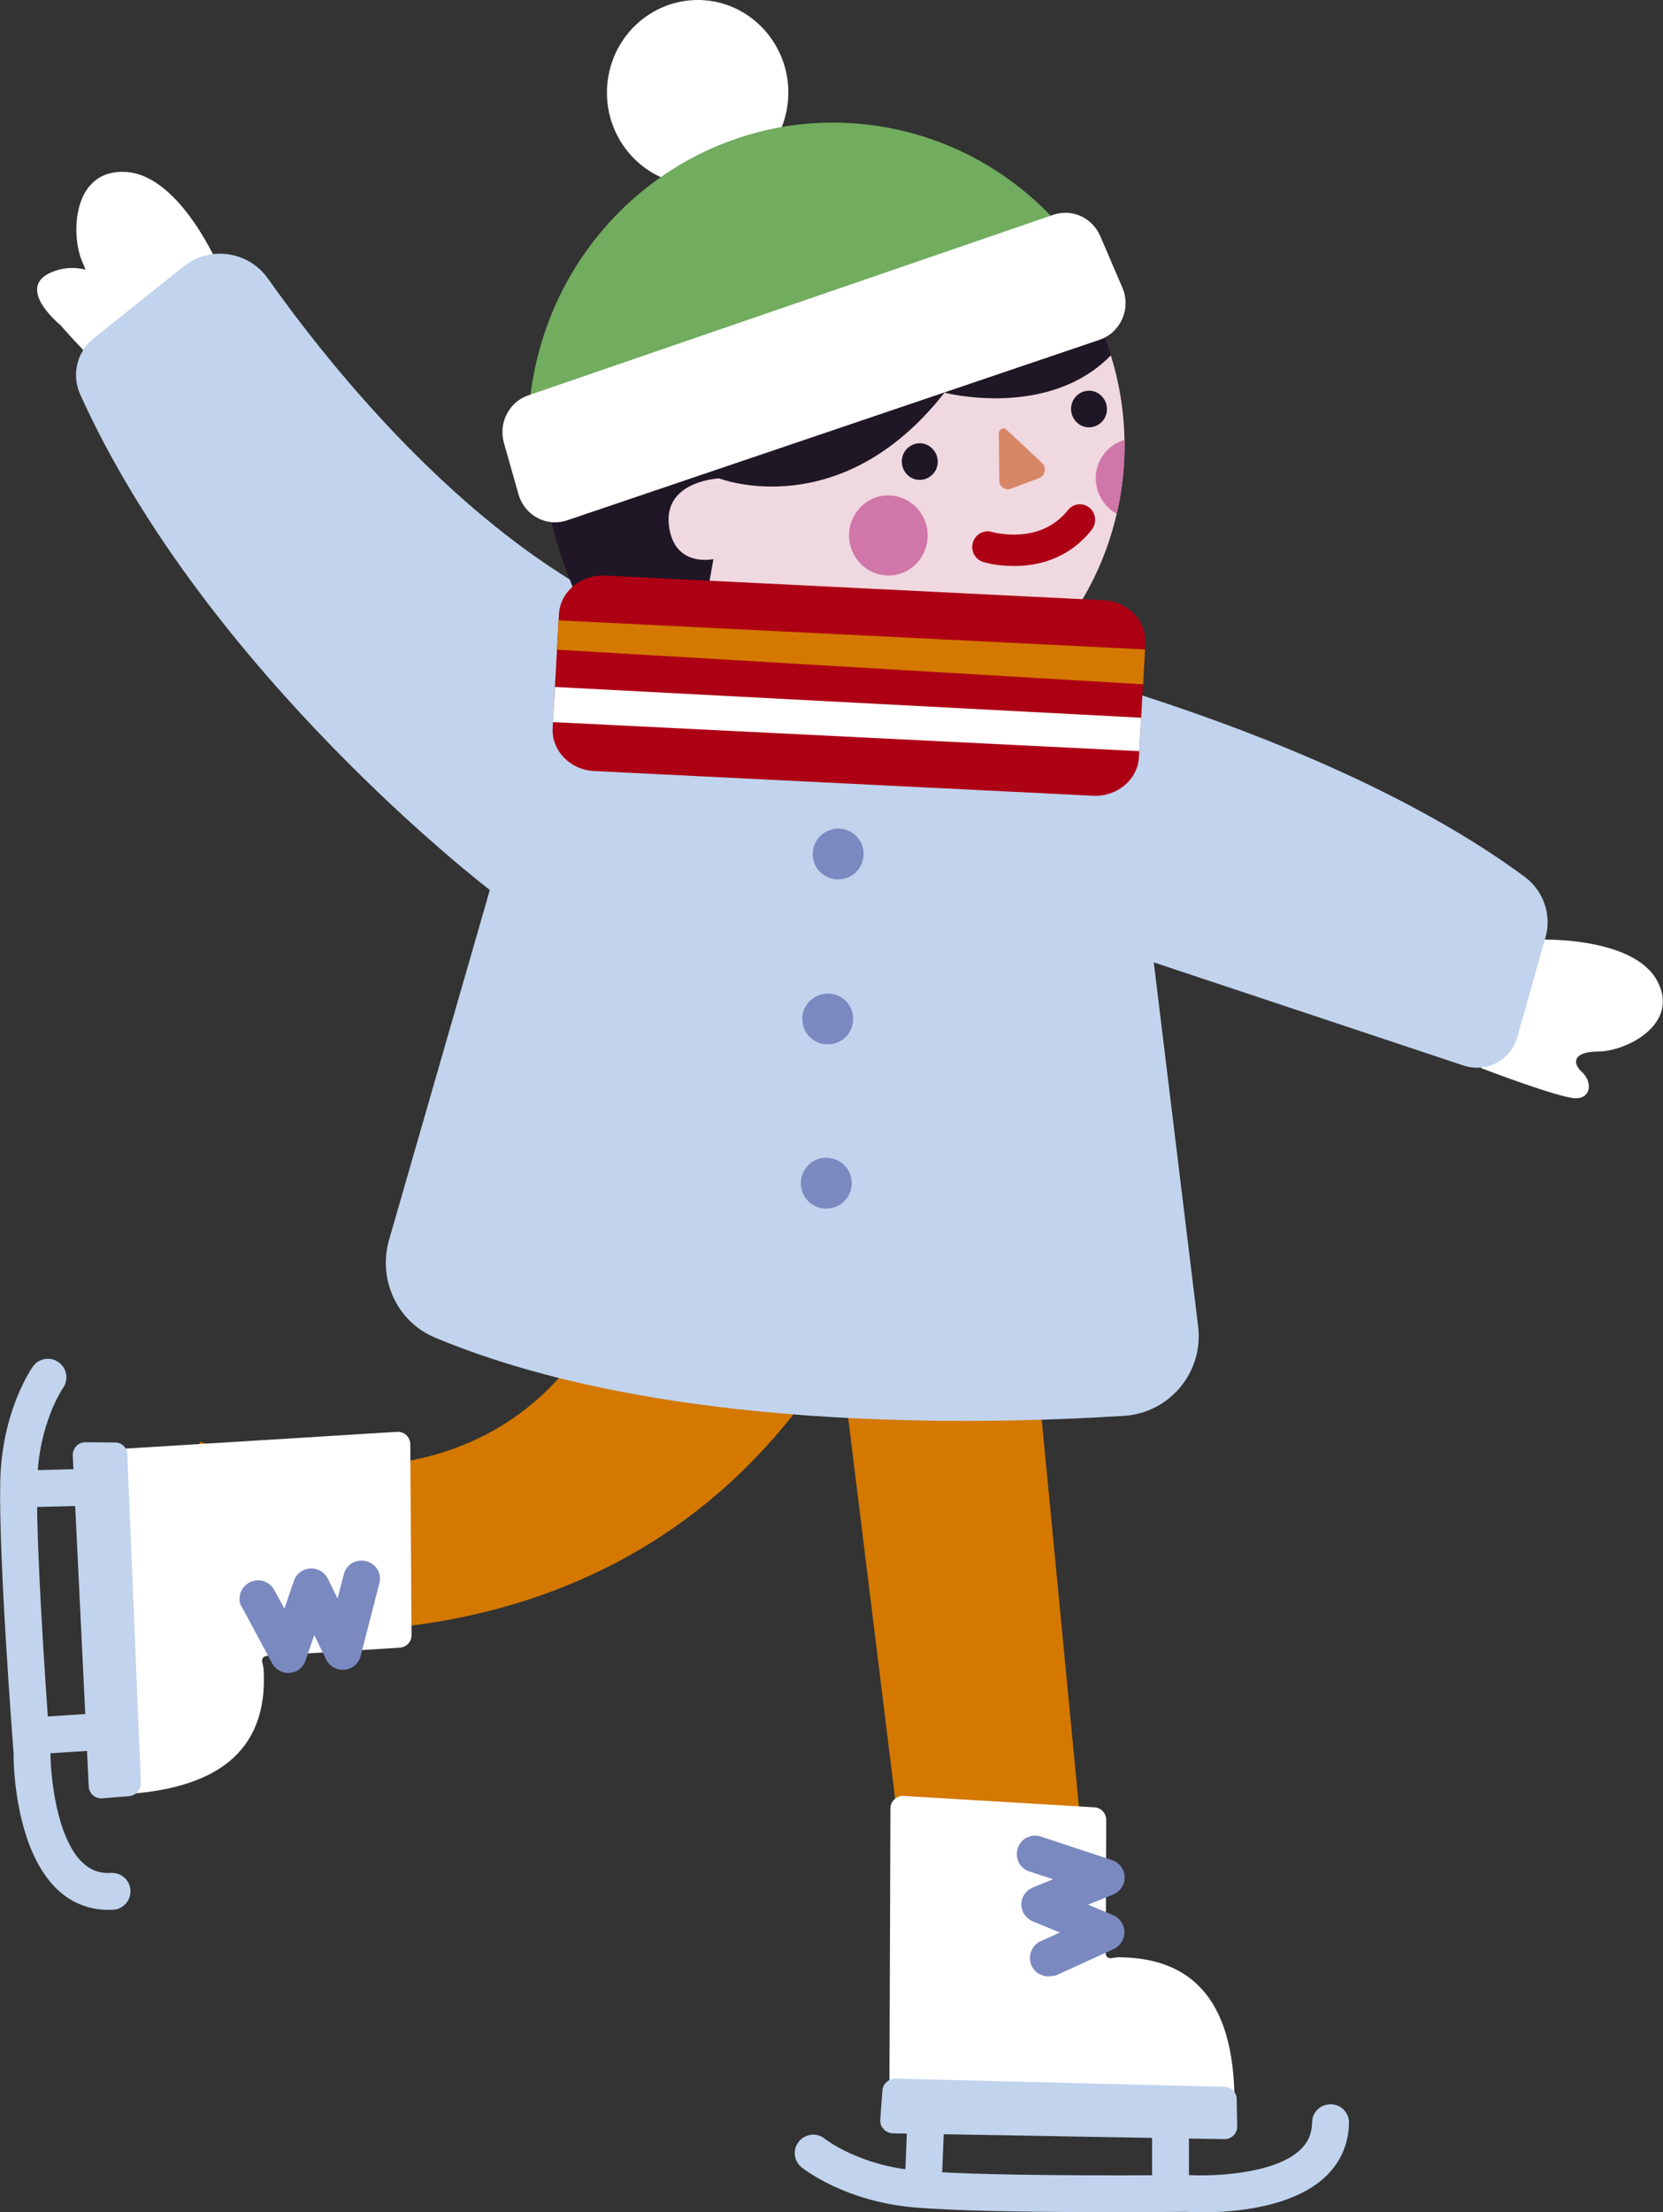 <?xml version="1.0" encoding="UTF-8"?> <svg xmlns="http://www.w3.org/2000/svg" width="188" height="250" viewBox="0 0 188 250" fill="none"><rect x="0" y="0" width="188" height="250" fill="#333333" stroke="none"/> <g clip-path="url(#clip0_51_294)"> <path d="M174.266 106.181C174.266 106.181 184.656 105.852 187.342 110.834C190.001 115.816 183.696 118.827 180.708 118.827C177.747 118.827 177.747 120.168 178.844 121.154C179.94 122.139 179.968 124.001 178.268 124.11C176.569 124.22 167.413 120.689 167.413 120.689L174.266 106.181Z" fill="white"></path> <path d="M24.837 30.329C24.837 30.329 20.45 19.846 14.283 19.435C8.114 19.024 7.977 26.661 9.321 29.618C10.664 32.574 9.321 33.149 7.84 32.519C6.36 31.89 4.496 32.684 5.154 34.435C5.812 36.187 13.488 43.688 13.488 43.688L24.837 30.329Z" fill="white"></path> <path d="M22.588 162.926L20.423 182.99C23.219 183.182 69.876 193.83 94.905 152.277L104.061 226.514L123.88 223.995L116.863 151.018L68.561 147.241C68.561 147.213 59.185 174.258 22.588 162.926Z" fill="#D47800"></path> <path d="M30.292 31.479C38.132 42.566 56.937 66.024 79.361 72.238C79.361 72.238 91.971 91.755 105.843 72.238C105.843 72.238 147.675 80.833 172.374 99.091C174.513 100.679 175.445 103.416 174.705 105.962L171.525 117.212C170.784 119.813 168.043 121.264 165.466 120.415L130.432 108.754L135.449 149.896C136.079 155.042 132.241 159.668 127.06 159.997C110.229 161.064 74.564 161.776 49.179 151.155C44.903 149.376 42.71 144.613 43.971 140.151L55.375 100.569C55.375 100.569 23.329 76.125 9.074 44.591C8.059 42.374 8.69 39.746 10.582 38.24L20.724 30.138C23.712 27.729 28.071 28.359 30.292 31.479Z" fill="#C1D3ED"></path> <path d="M91.889 96.764C92.026 98.352 93.424 99.502 95.014 99.365C96.604 99.228 97.756 97.832 97.619 96.244C97.482 94.657 96.084 93.507 94.494 93.644C92.904 93.808 91.725 95.204 91.889 96.764Z" fill="#7B89C1"></path> <path d="M90.71 115.406C90.847 116.993 92.246 118.143 93.835 118.006C95.425 117.869 96.577 116.473 96.44 114.885C96.303 113.298 94.905 112.148 93.315 112.285C91.725 112.449 90.546 113.845 90.71 115.406Z" fill="#7B89C1"></path> <path d="M90.546 133.965C90.683 135.552 92.081 136.702 93.671 136.565C95.261 136.428 96.412 135.032 96.275 133.445C96.138 131.857 94.74 130.707 93.15 130.844C91.56 130.981 90.409 132.377 90.546 133.965Z" fill="#7B89C1"></path> <path d="M88.956 12.318C87.942 18.012 82.624 21.762 77.031 20.749C71.466 19.709 67.766 14.289 68.78 8.595C69.794 2.929 75.112 -0.849 80.705 0.164C86.27 1.204 89.97 6.652 88.956 12.318Z" fill="white"></path> <path d="M126.595 56.334C123.332 74.592 106.199 86.719 88.271 83.406C70.37 80.094 58.473 62.603 61.735 44.345C64.969 26.087 82.13 13.96 100.031 17.273C117.959 20.585 129.829 38.076 126.595 56.334Z" fill="#F0D8E0"></path> <path d="M105.98 52.529C105.788 53.651 104.719 54.391 103.622 54.199C102.526 54.007 101.785 52.912 101.977 51.79C102.169 50.668 103.238 49.929 104.335 50.12C105.431 50.339 106.172 51.407 105.98 52.529Z" fill="#1F1725"></path> <path d="M125.114 46.589C124.922 47.712 123.853 48.451 122.757 48.259C121.66 48.067 120.92 46.972 121.112 45.85C121.304 44.728 122.373 43.989 123.469 44.18C124.566 44.399 125.306 45.467 125.114 46.589Z" fill="#1F1725"></path> <path d="M112.065 63.725C111.544 63.615 111.216 63.533 111.161 63.506C110.229 63.232 109.708 62.247 109.982 61.316C110.256 60.385 111.216 59.838 112.12 60.111C112.367 60.166 117.575 61.617 120.728 57.648C121.331 56.882 122.428 56.772 123.168 57.374C123.908 57.976 124.018 59.099 123.414 59.865C119.714 64.573 114.231 64.135 112.065 63.725Z" fill="#AD0014"></path> <path d="M112.915 48.971L112.97 54.336C112.97 54.993 113.628 55.458 114.231 55.239L117.466 54.035C118.179 53.761 118.343 52.83 117.795 52.31L113.793 48.56C113.464 48.232 112.915 48.505 112.915 48.971Z" fill="#D78666"></path> <path d="M62.256 58.77C62.256 58.77 63.105 63.232 67.327 72.293L68.862 71.8L79.745 68.296L80.65 63.177C80.65 63.177 76.127 64.218 75.606 59.263C75.112 54.308 81.308 54.062 81.308 54.062C81.308 54.062 94.987 59.4 106.775 44.372C106.775 44.372 118.508 47.438 125.608 40.129C124.703 37.2 123.387 34.381 121.715 31.835L70.48 47.438L62.283 58.743L62.256 58.77Z" fill="#1F1725"></path> <path d="M126.128 35.722C121.797 24.992 112.394 16.67 100.36 14.426C81.609 10.949 63.654 23.65 60.254 42.757C59.322 47.93 59.596 53.049 60.803 57.84L126.128 35.722Z" fill="#71AC5F"></path> <path d="M56.965 50.038L58.61 55.841C59.295 58.25 61.789 59.592 64.12 58.798L124.292 38.405C126.704 37.584 127.91 34.846 126.869 32.465L124.374 26.662C123.469 24.581 121.167 23.541 119.056 24.28L59.733 44.673C57.54 45.412 56.334 47.794 56.965 50.038Z" fill="white"></path> <path d="M104.801 61.316C104.362 63.78 102.06 65.422 99.647 64.957C97.235 64.519 95.618 62.165 96.056 59.701C96.495 57.237 98.797 55.595 101.21 56.06C103.622 56.498 105.24 58.852 104.801 61.316Z" fill="#D176A8"></path> <path d="M123.552 89.921L67.163 87.129C64.421 86.992 62.338 84.802 62.475 82.257L63.188 69.419C63.325 66.873 65.655 64.902 68.396 65.039L124.785 67.831C127.527 67.968 129.61 70.158 129.473 72.704L128.76 85.541C128.623 88.115 126.293 90.058 123.552 89.921Z" fill="#AD0014"></path> <path d="M63.16 70.103L129.445 73.388L129.226 77.33L62.968 73.415L63.16 70.103Z" fill="#D47800"></path> <path d="M62.749 77.631L62.502 81.6L128.787 84.885L129.007 81.107L62.749 77.631Z" fill="white"></path> <path d="M13.789 33.368C13.652 32.957 10.335 28.988 5.949 30.713C1.563 32.437 6.771 36.68 6.771 36.68L13.789 33.368Z" fill="white"></path> <path d="M126.238 58.059C126.375 57.484 126.485 56.909 126.594 56.334C127.006 54.117 127.17 51.9 127.115 49.71C125.525 50.175 124.264 51.516 123.935 53.268C123.606 55.239 124.593 57.155 126.238 58.059Z" fill="#D176A8"></path> <path d="M104.39 248.44C104.362 248.44 104.335 248.44 104.307 248.44C103.156 248.385 102.279 247.427 102.306 246.277L102.663 237.518C102.717 236.368 103.677 235.574 104.828 235.52C105.98 235.574 106.857 236.532 106.829 237.682L106.473 246.441C106.418 247.564 105.514 248.44 104.39 248.44Z" fill="#C1D3ED"></path> <path d="M132.324 249.206C131.172 249.206 130.24 248.276 130.24 247.126V237.764C130.24 236.615 131.172 235.684 132.324 235.684C133.475 235.684 134.407 236.615 134.407 237.764V247.126C134.407 248.276 133.475 249.206 132.324 249.206Z" fill="#C1D3ED"></path> <path d="M135.97 250C135.038 250 134.38 249.973 134.133 249.945C133.393 249.945 112.148 250.192 103.403 249.453C95.398 248.768 90.793 245.045 90.601 244.909C89.724 244.169 89.587 242.883 90.327 241.98C91.067 241.104 92.355 240.967 93.232 241.679C93.26 241.706 97.098 244.744 103.732 245.292C112.257 246.031 133.996 245.785 134.215 245.785C136.874 245.949 143.974 245.757 146.962 242.965C147.867 242.116 148.306 241.131 148.333 239.844C148.333 238.695 149.265 237.792 150.416 237.792C150.416 237.792 150.416 237.792 150.444 237.792C151.595 237.792 152.527 238.75 152.5 239.872C152.472 242.281 151.54 244.388 149.813 246.003C146.03 249.535 139.287 250 135.97 250Z" fill="#C1D3ED"></path> <path d="M102.087 202.945C101.319 202.945 100.661 203.575 100.661 204.341L100.607 219.835L100.552 234.534L100.524 238.75C100.524 239.516 101.155 240.173 101.922 240.173L138.135 240.31C138.903 240.31 139.561 239.68 139.561 238.914V237.764C139.588 227.937 136.244 221.203 126.403 221.176L125.58 221.285C124.813 221.285 125.004 220.519 125.004 219.752L125.059 205.655C125.059 204.889 124.429 204.232 123.661 204.232L102.087 202.945Z" fill="white"></path> <path d="M101.237 234.89L138.409 235.821C139.177 235.848 139.807 236.45 139.807 237.217L139.862 240.31C139.862 241.104 139.232 241.733 138.409 241.733L100.936 241.076C100.113 241.049 99.455 240.365 99.51 239.543L99.757 236.204C99.839 235.437 100.497 234.89 101.237 234.89Z" fill="#C1D3ED"></path> <path d="M118.507 223.338C117.712 223.338 116.972 222.9 116.616 222.134C116.15 221.094 116.588 219.862 117.63 219.369L119.823 218.384L116.753 217.125C115.985 216.796 115.464 216.057 115.464 215.208C115.464 214.36 115.985 213.621 116.753 213.292L119.056 212.362L116.369 211.486C115.273 211.13 114.697 209.953 115.053 208.858C115.41 207.763 116.588 207.161 117.685 207.544L125.717 210.199C126.539 210.473 127.115 211.239 127.142 212.088C127.17 212.964 126.649 213.758 125.854 214.086L123.003 215.236L125.827 216.413C126.594 216.741 127.088 217.48 127.115 218.302C127.143 219.123 126.649 219.889 125.909 220.245L119.385 223.229C119.083 223.284 118.809 223.338 118.507 223.338Z" fill="#7B89C1"></path> <path d="M1.097 168.373C1.097 168.346 1.097 168.318 1.097 168.291C1.069 167.141 1.974 166.183 3.125 166.156L11.897 165.937C13.049 165.91 13.899 166.813 14.036 167.962C14.063 169.112 13.158 170.07 12.007 170.098L3.235 170.317C2.083 170.344 1.151 169.468 1.097 168.373Z" fill="#C1D3ED"></path> <path d="M2.166 196.266C2.083 195.117 2.961 194.131 4.112 194.049L13.487 193.447C14.639 193.365 15.626 194.241 15.708 195.39C15.79 196.54 14.913 197.526 13.761 197.608L4.386 198.21C3.235 198.292 2.248 197.416 2.166 196.266Z" fill="#C1D3ED"></path> <path d="M1.59 199.934C1.535 199.004 1.535 198.347 1.535 198.1C1.48 197.361 -0.164 176.202 0.028 167.442C0.192 159.422 3.591 154.604 3.728 154.413C4.386 153.482 5.702 153.263 6.634 153.947C7.566 154.604 7.785 155.918 7.128 156.849C7.1 156.876 4.331 160.9 4.194 167.552C4.03 176.092 5.675 197.745 5.702 197.963C5.702 200.619 6.36 207.681 9.348 210.5C10.253 211.349 11.294 211.732 12.555 211.65C13.707 211.595 14.666 212.444 14.748 213.594C14.748 213.594 14.748 213.594 14.748 213.621C14.803 214.771 13.926 215.756 12.802 215.811C10.39 215.948 8.224 215.154 6.497 213.539C2.714 209.926 1.809 203.247 1.59 199.934Z" fill="#C1D3ED"></path> <path d="M46.383 163.117C46.328 162.351 45.67 161.749 44.875 161.804L29.387 162.762L14.694 163.665L10.499 163.911C9.732 163.966 9.129 164.623 9.183 165.417L11.431 201.522C11.486 202.289 12.144 202.891 12.939 202.836L14.09 202.754C23.904 202.152 30.401 198.347 29.798 188.575L29.634 187.753C29.579 186.987 30.346 187.124 31.114 187.069L45.204 186.193C45.972 186.138 46.575 185.481 46.52 184.688L46.383 163.117Z" fill="white"></path> <path d="M14.392 164.349L15.927 201.467C15.954 202.234 15.379 202.891 14.611 202.973L11.541 203.219C10.746 203.274 10.061 202.672 10.033 201.878L8.224 164.486C8.197 163.665 8.827 162.98 9.649 162.98L13.021 163.008C13.761 163.008 14.365 163.583 14.392 164.349Z" fill="#C1D3ED"></path> <path d="M27.084 180.801C27.029 180.007 27.441 179.24 28.181 178.83C29.195 178.282 30.456 178.666 31.004 179.678L32.156 181.786L33.225 178.638C33.499 177.844 34.212 177.297 35.062 177.242C35.911 177.187 36.679 177.653 37.063 178.392L38.159 180.636L38.872 177.899C39.146 176.777 40.297 176.12 41.394 176.421C42.518 176.695 43.203 177.817 42.874 178.967L40.763 187.151C40.544 188 39.831 188.602 38.954 188.684C38.077 188.766 37.255 188.301 36.871 187.534L35.528 184.77L34.541 187.644C34.267 188.438 33.581 188.985 32.759 189.04C31.936 189.122 31.141 188.684 30.758 187.945L27.358 181.622C27.166 181.375 27.084 181.074 27.084 180.801Z" fill="#7B89C1"></path> </g> <defs> <clipPath id="clip0_51_294"> <rect width="188" height="250" fill="white"></rect> </clipPath> </defs> </svg> 